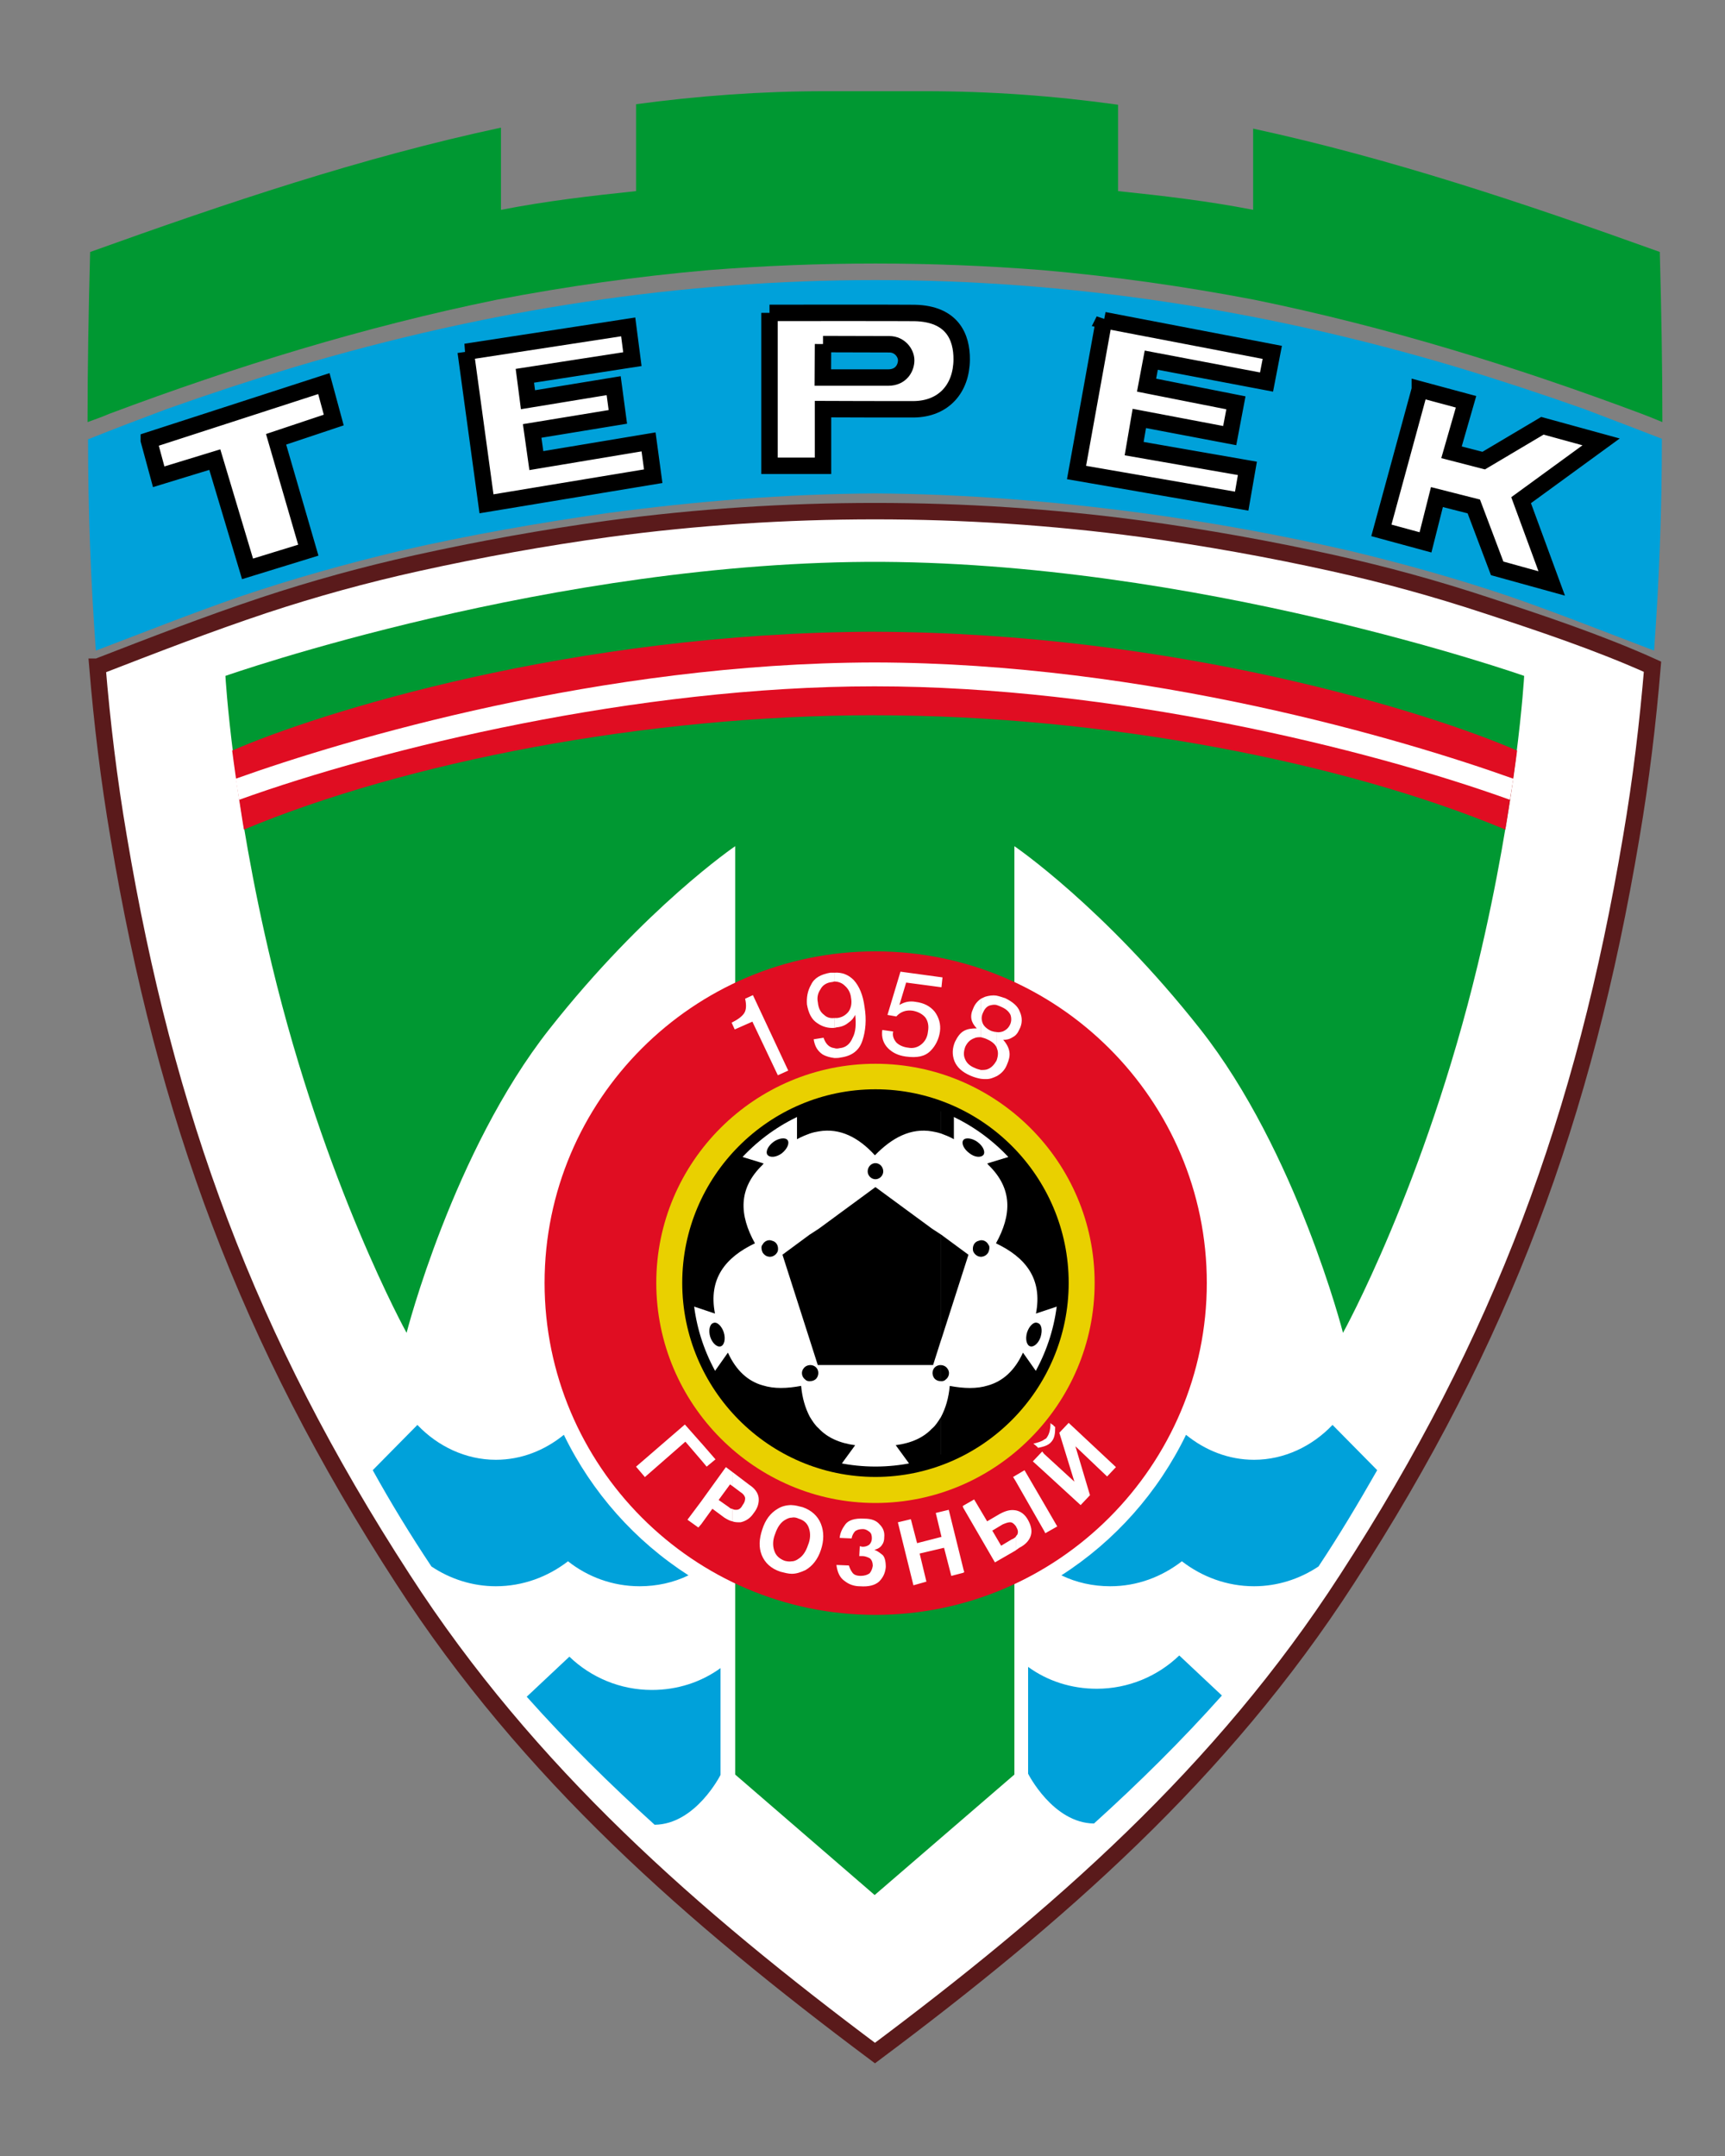 <?xml version="1.0" encoding="UTF-8"?>
<!DOCTYPE svg PUBLIC "-//W3C//DTD SVG 1.1//EN" "http://www.w3.org/Graphics/SVG/1.1/DTD/svg11.dtd">
<!-- Creator: CorelDRAW -->
<svg xmlns="http://www.w3.org/2000/svg" xml:space="preserve" width="40mm" height="50mm" style="shape-rendering:geometricPrecision; text-rendering:geometricPrecision; image-rendering:optimizeQuality; fill-rule:evenodd; clip-rule:evenodd"
viewBox="0 0 40 50"
 xmlns:xlink="http://www.w3.org/1999/xlink"
 version="1.0"
 enable-background="new 0 0 352.642 440.269">
 <rect x="0" y="0" width="40" height="50" fill="#808080" stroke="none"/>
 <defs>
  <style type="text/css">
   <![CDATA[
    .str1 {stroke:black;stroke-width:0.381}
    .str0 {stroke:#5A1A1B;stroke-width:0.381}
    .fil5 {fill:black}
    .fil2 {fill:#009832}
    .fil1 {fill:#00A1DA}
    .fil3 {fill:#E00D22}
    .fil4 {fill:#E9D000}
    .fil0 {fill:white}
   ]]>
  </style>
 </defs>
 <g id="Слой_x0020_1">
  <g id="_234066240">
   <path id="_233669600" class="fil0 str0" d="M2.259 15.462c0.108,1.303 0.265,2.619 0.494,3.958 1.084,6.457 2.987,11.646 6.588,17.198 2.915,4.514 6.72,7.833 10.948,10.995 4.228,-3.162 8.033,-6.481 10.948,-10.995 3.601,-5.551 5.504,-10.741 6.588,-17.198 0.229,-1.34 0.385,-2.655 0.494,-3.958 -1.228,-0.555 -2.602,-1.014 -3.854,-1.424 -1.169,-0.386 -2.349,-0.712 -3.553,-0.978 -1.469,-0.326 -2.951,-0.591 -4.444,-0.796 -2.071,-0.278 -4.131,-0.41 -6.178,-0.41 -2.059,0 -4.119,0.133 -6.179,0.41 -1.493,0.205 -2.975,0.471 -4.444,0.796 -1.204,0.266 -2.385,0.591 -3.553,0.978 -1.301,0.434 -2.577,0.929 -3.854,1.424l0 0z"/>
   <path id="_233663288" class="fil1" d="M2.042 10.188c0,1.641 0.06,3.259 0.181,4.9 1.108,-0.422 2.204,-0.857 3.312,-1.243 1.241,-0.422 2.493,-0.772 3.758,-1.074 1.578,-0.362 3.168,-0.64 4.769,-0.869 2.072,-0.278 4.143,-0.447 6.227,-0.459 2.084,0.012 4.155,0.181 6.227,0.459 1.602,0.217 3.192,0.507 4.769,0.869 1.265,0.302 2.517,0.652 3.758,1.074 1.108,0.386 2.204,0.821 3.312,1.243 0.121,-1.641 0.181,-3.271 0.181,-4.912 -0.59,-0.229 -1.192,-0.459 -1.795,-0.688 -0.988,-0.35 -1.975,-0.676 -2.975,-0.978 -4.492,-1.34 -8.985,-2.015 -13.465,-2.015 -4.48,0 -8.973,0.676 -13.465,2.015 -1,0.302 -1.988,0.628 -2.975,0.978 -0.614,0.23 -1.216,0.459 -1.819,0.7l0 0z"/>
   <path id="_233670104" class="fil0 str1" d="M17.844 7.255l0 3.548 1.24 0 0 -1.315c0,0 1.873,0.007 2.106,0.004 0.697,-0.009 1.103,-0.484 1.11,-1.15 0.005,-0.526 -0.218,-1.066 -1.091,-1.084 -0.223,-0.005 -3.365,-0.002 -3.365,-0.002l0 0z"/>
   <path id="_234057888" class="fil2" d="M20.468 13.03c-7.621,-0.037 -15.241,2.645 -15.241,2.645 0,0 0.159,2.884 1.078,6.705 1.227,5.103 3.123,8.53 3.123,8.53 0,0 1.078,-4.209 3.308,-7.04 2.23,-2.831 4.312,-4.246 4.312,-4.246l0 21.53 3.234 2.794 3.24 -2.794 0 -21.53c0,0 2.082,1.415 4.312,4.246 2.23,2.831 3.308,7.04 3.308,7.04 0,0 1.896,-3.427 3.123,-8.53 0.918,-3.821 1.078,-6.705 1.078,-6.705 0,0 -7.621,-2.682 -15.241,-2.645l0.366 0 0 0z"/>
   <path id="_234058296" class="fil3" d="M20.3 37.451c4.228,0 7.684,-3.464 7.684,-7.7 0,-4.236 -3.457,-7.688 -7.684,-7.688 -4.228,0 -7.672,3.452 -7.672,7.688 0,4.236 3.444,7.7 7.672,7.7l0 0z"/>
   <path id="_234058656" class="fil4" d="M20.3 34.856c2.794,0 5.083,-2.293 5.083,-5.105 0,-2.812 -2.288,-5.081 -5.083,-5.081 -2.794,0 -5.082,2.269 -5.082,5.081 -0,2.812 2.288,5.105 5.082,5.105l0 0z"/>
   <path id="_233663096" class="fil5" d="M20.3 34.252c2.469,0 4.481,-2.027 4.481,-4.501 0,-2.474 -2.012,-4.489 -4.481,-4.489 -2.469,0 -4.48,2.015 -4.48,4.489 0,2.474 2.011,4.501 4.48,4.501l0 0z"/>
   <path id="_234059568" class="fil0" d="M20.3 34.011c2.337,0 4.239,-1.919 4.239,-4.26 0,-2.341 -1.903,-4.26 -4.239,-4.26 -2.337,0 -4.239,1.919 -4.239,4.26 0,2.341 1.903,4.26 4.239,4.26l0 0z"/>
   <path id="_234059904" class="fil2" d="M2.09 5.843c-0.036,1.34 -0.06,2.655 -0.06,3.946 0.169,-0.06 0.337,-0.121 0.506,-0.193 2.927,-1.098 5.901,-2.015 8.973,-2.643 1.638,-0.314 3.264,-0.543 4.914,-0.688 2.59,-0.205 5.167,-0.205 7.756,0 1.65,0.145 3.276,0.374 4.914,0.688 3.071,0.628 6.046,1.545 8.973,2.643 0.156,0.06 0.313,0.121 0.482,0.193 0,-1.304 -0.024,-2.607 -0.06,-3.946 -3.155,-1.134 -6.251,-2.172 -9.43,-2.86l0 1.883c-1.048,-0.205 -2.096,-0.326 -3.132,-0.434l0 -2.003c-1.469,-0.205 -2.95,-0.314 -4.48,-0.314 -0.771,0 -1.542,0 -2.313,0 -1.493,0 -2.951,0.109 -4.384,0.302l0 2.015c-1.036,0.109 -2.084,0.229 -3.132,0.435l0 -1.907c-3.216,0.688 -6.335,1.738 -9.527,2.884l0 0z"/>
   <path id="_234059400" class="fil5" d="M22.914 33.203l0 -1.074c0.337,-0.097 0.614,-0.338 0.807,-0.76l0.349 0.495c-0.289,0.519 -0.686,0.978 -1.156,1.339l0 0 0 0zm0 -4.152l0 -0.193c0.012,0.012 0.012,0.024 0.024,0.036 0.012,0.048 0,0.109 -0.024,0.157l0 0 0 0zm0 -2.04c0.578,0.555 0.542,1.171 0.181,1.823 0.686,0.326 1.084,0.821 0.927,1.629l0.578 -0.193c0.012,-0.169 0.024,-0.338 0.024,-0.519 0,-1.134 -0.434,-2.172 -1.156,-2.945l-0.554 0.169 -0 0.036 0 0 0 0zm0.903 3.886c0.048,-0.145 0.157,-0.254 0.241,-0.217 0.096,0.024 0.12,0.169 0.072,0.326 -0.048,0.145 -0.156,0.241 -0.241,0.217 -0.084,-0.024 -0.12,-0.169 -0.072,-0.326l0 0zm-1.999 -2.269l0.639 0.471 -0.639 1.992 0 -2.462 0 0 0 0zm1.096 -1.653l0 0.036c0,-0.012 -0.012,-0.012 -0.024,-0.024l0.024 -0.012 0 0 0 0zm0 1.883l0 0.193c-0.024,0.036 -0.06,0.072 -0.108,0.085 -0.096,0.036 -0.205,-0.024 -0.241,-0.121 -0.024,-0.109 0.024,-0.217 0.133,-0.241 0.085,-0.036 0.181,0.012 0.217,0.084l0 0 0 0zm0 3.271l0 1.074c-0.326,0.254 -0.699,0.459 -1.096,0.616l0 -0.954c0.109,-0.205 0.181,-0.446 0.205,-0.724 0.325,0.06 0.626,0.072 0.891,-0.012l0 0 0 0zm-1.096 -0.097l0 -0.374c0.048,0 0.109,0.024 0.145,0.072 0.072,0.085 0.048,0.205 -0.036,0.265 -0.036,0.036 -0.072,0.036 -0.109,0.036l0 0 0 0zm0 -5.745l0 -0.604c0.097,0.036 0.193,0.085 0.301,0.133l0 0.603c-0.108,-0.06 -0.205,-0.097 -0.301,-0.133l0 0 0 0zm0.662 0.458c-0.132,-0.096 -0.192,-0.229 -0.144,-0.302 0.048,-0.072 0.205,-0.048 0.325,0.036 0.133,0.097 0.193,0.229 0.145,0.302 -0.06,0.072 -0.205,0.06 -0.326,-0.036l0 0zm-0.867 1.75l0.204 0.133 0 2.462 -0.18 0.567 -0.024 0 0 -3.162 -0 0 0 0zm0.204 -2.812l0 0.604c-0.072,-0.024 -0.132,-0.036 -0.204,-0.049l0 -0.615c0.072,0.012 0.133,0.036 0.204,0.06l0 0 0 0zm0 5.974l0 0.374c-0.06,0 -0.12,-0.024 -0.156,-0.072 -0.06,-0.085 -0.048,-0.205 0.036,-0.266 0.036,-0.024 0.073,-0.036 0.12,-0.036l0 0 0 0zm0 1.207l0 0.954c-0.072,0.024 -0.132,0.048 -0.204,0.072l0 -0.76c0.084,-0.072 0.144,-0.169 0.204,-0.265l0 0zm-1.517 -5.334l1.313 0.965 0 3.162 -2.626 0 0 -3.162 1.313 -0.965 0 0 0 0zm1.313 -1.907l0 0.615c-0.494,-0.084 -0.927,0.145 -1.325,0.555 -0.373,-0.41 -0.807,-0.64 -1.301,-0.555l0 -0.615c0.409,-0.145 0.855,-0.217 1.313,-0.217 0.458,0 0.904,0.072 1.313,0.217l0 0 0 0zm0 7.506l0 0.76c-0.157,0.048 -0.313,0.085 -0.482,0.121l-0.361 -0.495c0.373,-0.048 0.65,-0.181 0.843,-0.387l0 0 0 0zm-2.626 0.76l0 -0.76c0.193,0.205 0.47,0.338 0.843,0.387l-0.361 0.495c-0.169,-0.036 -0.325,-0.072 -0.482,-0.121l0 0 0 0zm1.313 -6.915c0.096,0 0.181,0.084 0.181,0.193 0,0.097 -0.085,0.181 -0.181,0.181 -0.096,0 -0.18,-0.084 -0.18,-0.181 -0,-0.109 0.084,-0.193 0.18,-0.193l0 0 0 0zm-1.313 4.683l-0.024 0 -0.181 -0.567 0 -2.462 0.205 -0.133 0 3.162 -0 0 0 0zm0 -6.034l0 0.615c-0.072,0.012 -0.132,0.024 -0.205,0.049l0 -0.604c0.072,-0.024 0.133,-0.048 0.205,-0.06l0 0 0 0zm0 7.506l0 0.76c-0.072,-0.024 -0.132,-0.048 -0.205,-0.072l0 -0.954c0.06,0.097 0.12,0.193 0.205,0.265l0 0 0 0zm-0.205 -1.098l0 -0.374c0.048,0 0.084,0.012 0.12,0.036 0.084,0.06 0.096,0.181 0.036,0.266 -0.036,0.048 -0.097,0.072 -0.157,0.072l0 0zm0 -0.941l-0.638 -1.992 0.638 -0.471 0 2.462 0 0 0 0zm0 -5.407l0 0.604c-0.097,0.036 -0.193,0.072 -0.301,0.133l0 -0.603c0.108,-0.048 0.205,-0.097 0.301,-0.133l0 0 0 0zm0 5.974l0 0.374c-0.036,0 -0.072,0 -0.108,-0.036 -0.084,-0.06 -0.108,-0.181 -0.036,-0.265 0.036,-0.048 0.096,-0.072 0.144,-0.072l0 0 0 0zm0 1.207l0 0.954c-0.398,-0.157 -0.771,-0.362 -1.096,-0.616l0 -1.074c0.265,0.084 0.566,0.073 0.891,0.012 0.024,0.278 0.096,0.519 0.205,0.724l0 0 0 0zm-1.096 -3.813l0 -0.193c0.036,-0.072 0.133,-0.121 0.217,-0.084 0.108,0.024 0.157,0.132 0.133,0.241 -0.036,0.097 -0.145,0.157 -0.241,0.121 -0.048,-0.012 -0.084,-0.049 -0.109,-0.085l0 0 0 0zm0 -2.04l0 -0.036 0.024 0.012c-0.012,0.012 -0.024,0.012 -0.024,0.024l0 0 0 0zm0.446 -0.266c-0.132,0.097 -0.277,0.109 -0.337,0.036 -0.048,-0.072 0.012,-0.205 0.144,-0.302 0.12,-0.085 0.277,-0.108 0.325,-0.036 0.048,0.072 -0.012,0.205 -0.133,0.302l0 0zm-0.446 0.23l0 0.036c-0.578,0.555 -0.542,1.171 -0.18,1.823 -0.686,0.326 -1.084,0.821 -0.927,1.629l-0.578 -0.193c-0.012,-0.169 -0.024,-0.338 -0.024,-0.519 0,-1.134 0.433,-2.172 1.156,-2.945l0.554 0.169 0 0 0 0zm0 1.883c-0.012,0.012 -0.012,0.024 -0.024,0.036 -0.012,0.049 0,0.109 0.024,0.157l0 -0.193 0 0 0 0zm0 3.271l0 1.074c-0.47,-0.362 -0.867,-0.821 -1.156,-1.339l0.349 -0.495c0.193,0.422 0.47,0.664 0.807,0.76l0 0 0 0zm-0.903 -1.231c0.048,0.157 0.012,0.301 -0.072,0.326 -0.084,0.024 -0.193,-0.073 -0.241,-0.217 -0.048,-0.157 -0.012,-0.302 0.072,-0.326 0.084,-0.036 0.193,0.072 0.241,0.217l0 0z"/>
   <path id="_234060792" class="fil0" d="M23.107 24.96l0 -0.362 0 0c0.036,-0.097 0.048,-0.193 0.012,-0.278 0,-0.012 -0.012,-0.024 -0.012,-0.036l0 -0.35c0.048,0.012 0.096,0 0.144,-0.012 0.084,-0.036 0.133,-0.084 0.169,-0.157 0.036,-0.072 0.036,-0.157 0.012,-0.229 -0.036,-0.072 -0.096,-0.133 -0.204,-0.181 -0.048,-0.024 -0.085,-0.036 -0.121,-0.048l0 -0.217c0.06,0.012 0.133,0.036 0.205,0.06 0.169,0.084 0.289,0.181 0.337,0.314 0.06,0.133 0.06,0.278 -0.012,0.41 -0.036,0.084 -0.084,0.145 -0.157,0.181 -0.072,0.048 -0.144,0.06 -0.217,0.06 0.085,0.096 0.133,0.193 0.145,0.29 0.012,0.084 -0.012,0.181 -0.06,0.29 -0.048,0.121 -0.132,0.205 -0.241,0.266l0 0zm0 -1.871l0 0.217c-0.06,-0.012 -0.108,0 -0.157,0.012 -0.072,0.024 -0.121,0.084 -0.157,0.169 -0.036,0.072 -0.036,0.157 -0.012,0.229 0.024,0.072 0.096,0.145 0.205,0.193 0.036,0.012 0.084,0.024 0.12,0.024l0 0.35c-0.036,-0.072 -0.108,-0.133 -0.217,-0.181 -0.048,-0.024 -0.096,-0.036 -0.145,-0.048l0 -0.893c0.036,-0.012 0.072,-0.036 0.109,-0.048 0.084,-0.024 0.169,-0.036 0.253,-0.024l0 0 0 0zm0 1.508l0 0.362c-0.024,0.012 -0.048,0.024 -0.084,0.036 -0.084,0.036 -0.181,0.036 -0.277,0.024l0 -0.205c0.06,0 0.121,0 0.169,-0.024 0.084,-0.036 0.144,-0.109 0.193,-0.193l0 0zm-0.361 -1.436l0 0.893c-0.06,0 -0.108,0 -0.157,0.024 -0.096,0.036 -0.156,0.097 -0.204,0.193 -0.036,0.097 -0.048,0.193 -0.012,0.278 0.036,0.097 0.108,0.169 0.229,0.217 0.048,0.024 0.096,0.036 0.144,0.048l0 0.205c-0.072,-0.012 -0.157,-0.036 -0.241,-0.072 -0.193,-0.084 -0.313,-0.193 -0.373,-0.338 -0.06,-0.157 -0.048,-0.302 0.012,-0.447 0.06,-0.121 0.12,-0.205 0.205,-0.253 0.084,-0.048 0.181,-0.06 0.301,-0.06 -0.132,-0.133 -0.169,-0.278 -0.084,-0.459 0.036,-0.096 0.096,-0.169 0.181,-0.229l0 0 0 0zm-3.396 1.376l0 -0.229c0.036,0.012 0.072,0.012 0.12,0 0.144,-0.012 0.241,-0.097 0.301,-0.241 0.072,-0.133 0.084,-0.314 0.06,-0.531 -0.036,0.072 -0.084,0.133 -0.157,0.181 -0.072,0.06 -0.156,0.097 -0.277,0.109 -0.012,0 -0.036,0.012 -0.048,0.012l0 -0.229c0.024,0 0.036,0 0.06,0 0.12,-0.012 0.205,-0.072 0.265,-0.145 0.06,-0.084 0.084,-0.193 0.06,-0.326 -0.012,-0.108 -0.06,-0.205 -0.144,-0.278 -0.06,-0.06 -0.144,-0.097 -0.241,-0.097l0 -0.205c0.18,-0.012 0.325,0.048 0.446,0.169 0.132,0.145 0.217,0.35 0.253,0.628 0.048,0.29 0.024,0.555 -0.048,0.772 -0.072,0.23 -0.241,0.362 -0.506,0.398 -0.048,0.012 -0.096,0.012 -0.144,0.012l0 0 0 0zm1.529 -2.003l0.976 0.133 -0.024 0.229 -0.819 -0.109 -0.156 0.519c0.06,-0.036 0.12,-0.06 0.18,-0.072 0.06,-0.012 0.133,-0.012 0.193,0 0.193,0.024 0.337,0.097 0.446,0.229 0.097,0.133 0.144,0.29 0.121,0.459 -0.024,0.169 -0.097,0.326 -0.217,0.447 -0.132,0.133 -0.313,0.169 -0.578,0.133 -0.168,-0.024 -0.301,-0.084 -0.41,-0.193 -0.108,-0.109 -0.156,-0.254 -0.132,-0.423l0.253 0.036c-0.024,0.097 0.012,0.181 0.072,0.254 0.06,0.06 0.157,0.108 0.277,0.121 0.12,0.024 0.229,-0.012 0.313,-0.085 0.084,-0.072 0.132,-0.169 0.144,-0.289 0.024,-0.133 0,-0.241 -0.06,-0.326 -0.072,-0.084 -0.169,-0.133 -0.289,-0.157 -0.157,-0.024 -0.289,0.024 -0.385,0.133l-0.205 -0.036 0.301 -1.002 0 0zm-3.432 1.159l-0.41 0.181 -0.072 -0.157c0.145,-0.072 0.241,-0.145 0.289,-0.217 0.048,-0.072 0.06,-0.181 0.024,-0.338l0.181 -0.084 0.819 1.75 -0.241 0.109 -0.59 -1.243 0 0 0 0zm1.903 -1.135l0 0.205c-0.024,0 -0.036,0.012 -0.06,0.012 -0.12,0.012 -0.217,0.073 -0.265,0.169 -0.06,0.085 -0.084,0.193 -0.06,0.302 0.012,0.133 0.06,0.229 0.145,0.29 0.06,0.06 0.145,0.085 0.241,0.072l0 0.229c-0.145,0.012 -0.277,-0.024 -0.398,-0.108 -0.132,-0.084 -0.205,-0.229 -0.241,-0.434 -0.012,-0.157 0.012,-0.314 0.096,-0.459 0.072,-0.157 0.229,-0.241 0.446,-0.278 0.024,0 0.06,0 0.097,0l0 0 0 0zm0 1.75l0 0.229c-0.096,-0.012 -0.193,-0.036 -0.277,-0.085 -0.121,-0.084 -0.181,-0.193 -0.205,-0.35l0.229 -0.036c0.048,0.145 0.133,0.229 0.253,0.241l0 0z"/>
   <path id="_234061128" class="fil0" d="M24.215 35.508l0 -0.627 0.301 0.519 -0.277 0.157 -0.024 -0.048 0 0 0 0zm0 -1.376l0.843 0.773 0.217 -0.23 -0.338 -1.134 0.735 0.7 0.205 -0.217 -1.096 -1.026 -0.217 0.229 0.349 1.134 -0.698 -0.64 0 0.41 -0 0 0 0zm0 -0.591l0 -0.157c0.024,-0.012 0.048,-0.024 0.06,-0.048 0.06,-0.084 0.084,-0.193 0.084,-0.338 0.012,0.024 0.036,0.036 0.06,0.048 0.013,0.024 0.036,0.036 0.049,0.048 0,0.145 -0.012,0.254 -0.084,0.338 -0.036,0.048 -0.096,0.085 -0.168,0.109l0 0zm0 -0.157l0 0.157c-0.036,0.012 -0.085,0.024 -0.145,0.036 -0.012,-0.024 -0.036,-0.036 -0.048,-0.049 -0.024,-0.024 -0.048,-0.036 -0.06,-0.048 0.097,-0.024 0.193,-0.048 0.253,-0.097l0 0 0 0zm0 0.338l0 0.41 -0.265 -0.241 0.217 -0.229 0.048 0.06 0 0 0 0zm0 1.159l-0.458 -0.785 -0.205 0.121 0 0.133 0.663 1.159 0 -0.627 0 0 0 0zm-0.663 1.074l0 -0.314c0.012,-0.024 0.024,-0.036 0.036,-0.048 0.024,-0.048 0.024,-0.108 -0.024,-0.181 0,-0.012 -0.012,-0.024 -0.012,-0.024l0 -0.362 0 0c0.12,0.024 0.217,0.096 0.289,0.229 0.072,0.133 0.096,0.253 0.06,0.362 -0.036,0.108 -0.12,0.205 -0.265,0.278l-0.084 0.06 0 0zm0 -1.738l0 0.133 -0.06 -0.097 0.06 -0.036 0 0 0 0zm0 0.809l0 0.362c-0.048,-0.06 -0.084,-0.085 -0.132,-0.085 -0.048,0 -0.108,0.024 -0.169,0.049l-0.241 0.145 0.205 0.35 0.241 -0.145c0.036,-0.012 0.072,-0.036 0.097,-0.06l0 0.314 -0.482 0.278 -0.735 -1.267 0 -0.048 0.253 -0.145 0.301 0.507 0.289 -0.169c0.133,-0.073 0.253,-0.109 0.373,-0.085l0 0 0 0zm-1.216 1.448l0 -0.097 0.024 0.084 -0.024 0.012 0 0zm0 -1.556l0 0.048 -0.012 -0.036 0.012 -0.012 0 0 0 0zm0 1.46l0 0.097 -0.277 0.072 -0.168 -0.652 -0.566 0.133 0.157 0.652 -0.301 0.085 -0.361 -1.461 0.301 -0.072 0.145 0.555 0.566 -0.145 -0.133 -0.555 0.301 -0.073 0.337 1.364 0 0 0 0zm-3.974 0.121l0 -0.29c0.048,0 0.108,-0.024 0.157,-0.061 0.096,-0.06 0.169,-0.169 0.217,-0.314 0.06,-0.145 0.06,-0.278 0.024,-0.386 -0.036,-0.121 -0.12,-0.193 -0.241,-0.229 -0.048,-0.024 -0.108,-0.036 -0.157,-0.024l0 -0.289c0.072,0 0.157,0.024 0.253,0.048 0.205,0.072 0.349,0.205 0.421,0.386 0.072,0.181 0.072,0.386 0,0.603 -0.072,0.217 -0.193,0.374 -0.361,0.471 -0.108,0.048 -0.205,0.084 -0.313,0.084l0 0 0 0zm1.578 -0.64l0.06 0.012c0.06,0 0.108,-0.012 0.157,-0.048 0.036,-0.036 0.06,-0.085 0.06,-0.145 0,-0.072 -0.012,-0.121 -0.06,-0.157 -0.048,-0.036 -0.096,-0.06 -0.145,-0.06 -0.072,0 -0.132,0.012 -0.181,0.048 -0.036,0.036 -0.072,0.097 -0.084,0.169l-0.277 -0.012c0.012,-0.12 0.06,-0.217 0.132,-0.314 0.072,-0.097 0.217,-0.145 0.433,-0.133 0.181,0 0.289,0.048 0.361,0.133 0.085,0.084 0.121,0.181 0.108,0.302 0,0.06 -0.012,0.12 -0.048,0.169 -0.036,0.06 -0.096,0.097 -0.18,0.12 0.072,0.024 0.133,0.073 0.192,0.121 0.048,0.049 0.072,0.145 0.072,0.278 -0.012,0.133 -0.06,0.241 -0.157,0.338 -0.097,0.085 -0.241,0.121 -0.434,0.108 -0.132,0 -0.253,-0.036 -0.361,-0.121 -0.108,-0.072 -0.169,-0.193 -0.193,-0.374l0.289 0.012c0.024,0.072 0.048,0.121 0.084,0.169 0.036,0.048 0.096,0.072 0.193,0.072 0.084,0 0.157,-0.024 0.205,-0.06 0.036,-0.048 0.06,-0.097 0.072,-0.169 0,-0.084 -0.024,-0.145 -0.072,-0.181 -0.048,-0.024 -0.108,-0.049 -0.169,-0.049l-0.072 0 0.012 -0.229 0 0zm-1.578 -0.953l0 0.289c-0.06,0 -0.108,0.024 -0.169,0.06 -0.096,0.06 -0.169,0.169 -0.217,0.314 -0.06,0.144 -0.06,0.277 -0.024,0.386 0.036,0.121 0.12,0.193 0.241,0.241 0.048,0.012 0.108,0.024 0.169,0.012l0 0.29c-0.084,0 -0.169,-0.024 -0.265,-0.048 -0.217,-0.072 -0.361,-0.205 -0.434,-0.387 -0.072,-0.181 -0.06,-0.374 0.012,-0.591 0.072,-0.229 0.193,-0.386 0.361,-0.483 0.096,-0.06 0.205,-0.085 0.325,-0.085l0 0 0 0zm-1.385 0.374c0.06,0.024 0.12,0.024 0.193,0.024 0.12,-0.024 0.229,-0.096 0.301,-0.205 0.097,-0.121 0.133,-0.241 0.121,-0.362 -0.012,-0.109 -0.084,-0.217 -0.217,-0.302l-0.397 -0.302 0 0.326 0.193 0.145c0.06,0.036 0.097,0.084 0.108,0.133 0,0.06 -0.012,0.108 -0.06,0.169 -0.036,0.072 -0.084,0.108 -0.144,0.108 -0.036,0 -0.06,0 -0.096,-0.024l0 0.289 0 0zm-0.711 -1.81l0.325 0.374 -0.205 0.169 -0.12 -0.145 -0 -0.398 0 0 0 0zm0.711 0.664l0 0.326 -0.048 -0.036 -0.265 0.362 0.241 0.169c0.024,0.024 0.048,0.036 0.072,0.036l0 0.289c-0.06,-0.012 -0.121,-0.048 -0.181,-0.085l-0.277 -0.205 -0.253 0.35 0 -0.531 0.566 -0.785 0.145 0.109 0 0zm-1.096 -1.098l0.385 0.435 0 0.398 -0.373 -0.435 -0.939 0.821 -0.205 -0.241 1.132 -0.978 0 0 0 0zm0.385 1.774l0 0.531 -0.072 0.084 -0.253 -0.181 0.325 -0.434 0 0z"/>
   <path id="_234061416" class="fil0 str1" d="M25.6 7.424l3.902 0.748 -0.133 0.688 -2.673 -0.507 -0.109 0.579 2.072 0.41 -0.144 0.76 -2.096 -0.398 -0.12 0.7 2.626 0.458 -0.132 0.76 -3.83 -0.664 0.638 -3.536 0 0 0 0zm7.323 1.605l1.072 0.289 -0.337 1.171 0.747 0.193 1.361 -0.808 1.361 0.374 -1.855 1.352 0.71 1.931 -1.265 -0.35 -0.542 -1.436 -0.855 -0.217 -0.265 1.05 -1.023 -0.278 0.891 -3.27 0 0zm-29.472 1.182l4.059 -1.315 0.229 0.845 -1.337 0.447 0.747 2.571 -1.409 0.434 -0.759 -2.534 -1.301 0.398 -0.229 -0.845 0 0 0 0zm7.347 -2.051l3.769 -0.579 0.097 0.748 -2.493 0.386 0.072 0.555 1.987 -0.326 0.097 0.724 -1.987 0.326 0.097 0.688 2.602 -0.434 0.108 0.796 -3.866 0.64 -0.482 -3.524 0 0z"/>
   <path id="_234061848" class="fil1" d="M9.678 33.045c0.47,0.495 1.12,0.809 1.819,0.809 0.59,0 1.132,-0.217 1.578,-0.579 0.65,1.339 1.65,2.462 2.89,3.259 -0.349,0.169 -0.735,0.253 -1.132,0.253 -0.626,0 -1.204,-0.217 -1.662,-0.579 -0.47,0.362 -1.048,0.579 -1.674,0.579 -0.542,0 -1.06,-0.169 -1.493,-0.459 -0.482,-0.724 -0.94,-1.472 -1.361,-2.233l1.036 -1.05 0 0z"/>
   <path id="_234062184" class="fil1" d="M30.899 33.045c-0.47,0.495 -1.12,0.809 -1.819,0.809 -0.59,0 -1.132,-0.217 -1.578,-0.579 -0.65,1.339 -1.65,2.462 -2.89,3.259 0.349,0.169 0.735,0.253 1.132,0.253 0.626,0 1.192,-0.217 1.662,-0.579 0.47,0.362 1.048,0.579 1.674,0.579 0.542,0 1.06,-0.169 1.494,-0.459 0.481,-0.724 0.927,-1.472 1.361,-2.233l-1.036 -1.05 0 0z"/>
   <path id="_234062520" class="fil1" d="M27.345 38.392c-0.501,0.483 -1.181,0.772 -1.913,0.772 -0.591,0 -1.143,-0.18 -1.592,-0.507l0 2.477c0,0 0.575,1.145 1.528,1.155 1.04,-0.941 2.042,-1.931 2.966,-2.968l-0.989 -0.929 0 0z"/>
   <path id="_234062856" class="fil3" d="M20.294 14.65c-7.034,0.019 -12.926,1.888 -14.91,2.757 0,0 0.047,0.377 0.131,0.936 0.084,0.559 0.141,0.896 0.141,0.896 3.74,-1.564 9.315,-2.652 14.619,-2.652l0.013 0.001c5.304,0 10.879,1.087 14.619,2.651 0,0 0.058,-0.337 0.141,-0.895 0.084,-0.559 0.131,-0.936 0.131,-0.936 -1.984,-0.869 -7.876,-2.738 -14.91,-2.757l0.024 -0.001 0 0z"/>
   <path id="_234063192" class="fil0" d="M20.297 15.917c5.491,0 11.383,1.429 14.716,2.631 0,0 0.007,-0.047 0.04,-0.243 0.03,-0.181 0.038,-0.246 0.038,-0.246 -2.55,-0.913 -8.489,-2.682 -14.794,-2.696l-0.036 0c-6.305,0.014 -12.243,1.783 -14.794,2.696 0,0 0.008,0.065 0.038,0.246 0.032,0.196 0.04,0.243 0.04,0.243 3.333,-1.201 9.225,-2.631 14.716,-2.631l0.036 0 0 0z"/>
   <path id="_234063912" class="fil1 str1" d="M19.084 7.979l-0.004 0.777c0,0 1.329,0 1.515,0 0.307,0 0.418,-0.233 0.418,-0.4 0,-0.168 -0.149,-0.372 -0.39,-0.372 -0.241,0 -1.539,-0.004 -1.539,-0.004l0 0z"/>
   <path id="_234063672" class="fil1" d="M13.203 38.42c0.501,0.483 1.181,0.772 1.913,0.772 0.591,0 1.143,-0.181 1.592,-0.507l0 2.477c0,0 -0.575,1.146 -1.528,1.156 -1.04,-0.941 -2.042,-1.931 -2.966,-2.969l0.989 -0.929 0 0z"/>
  </g>
 </g>
</svg>
